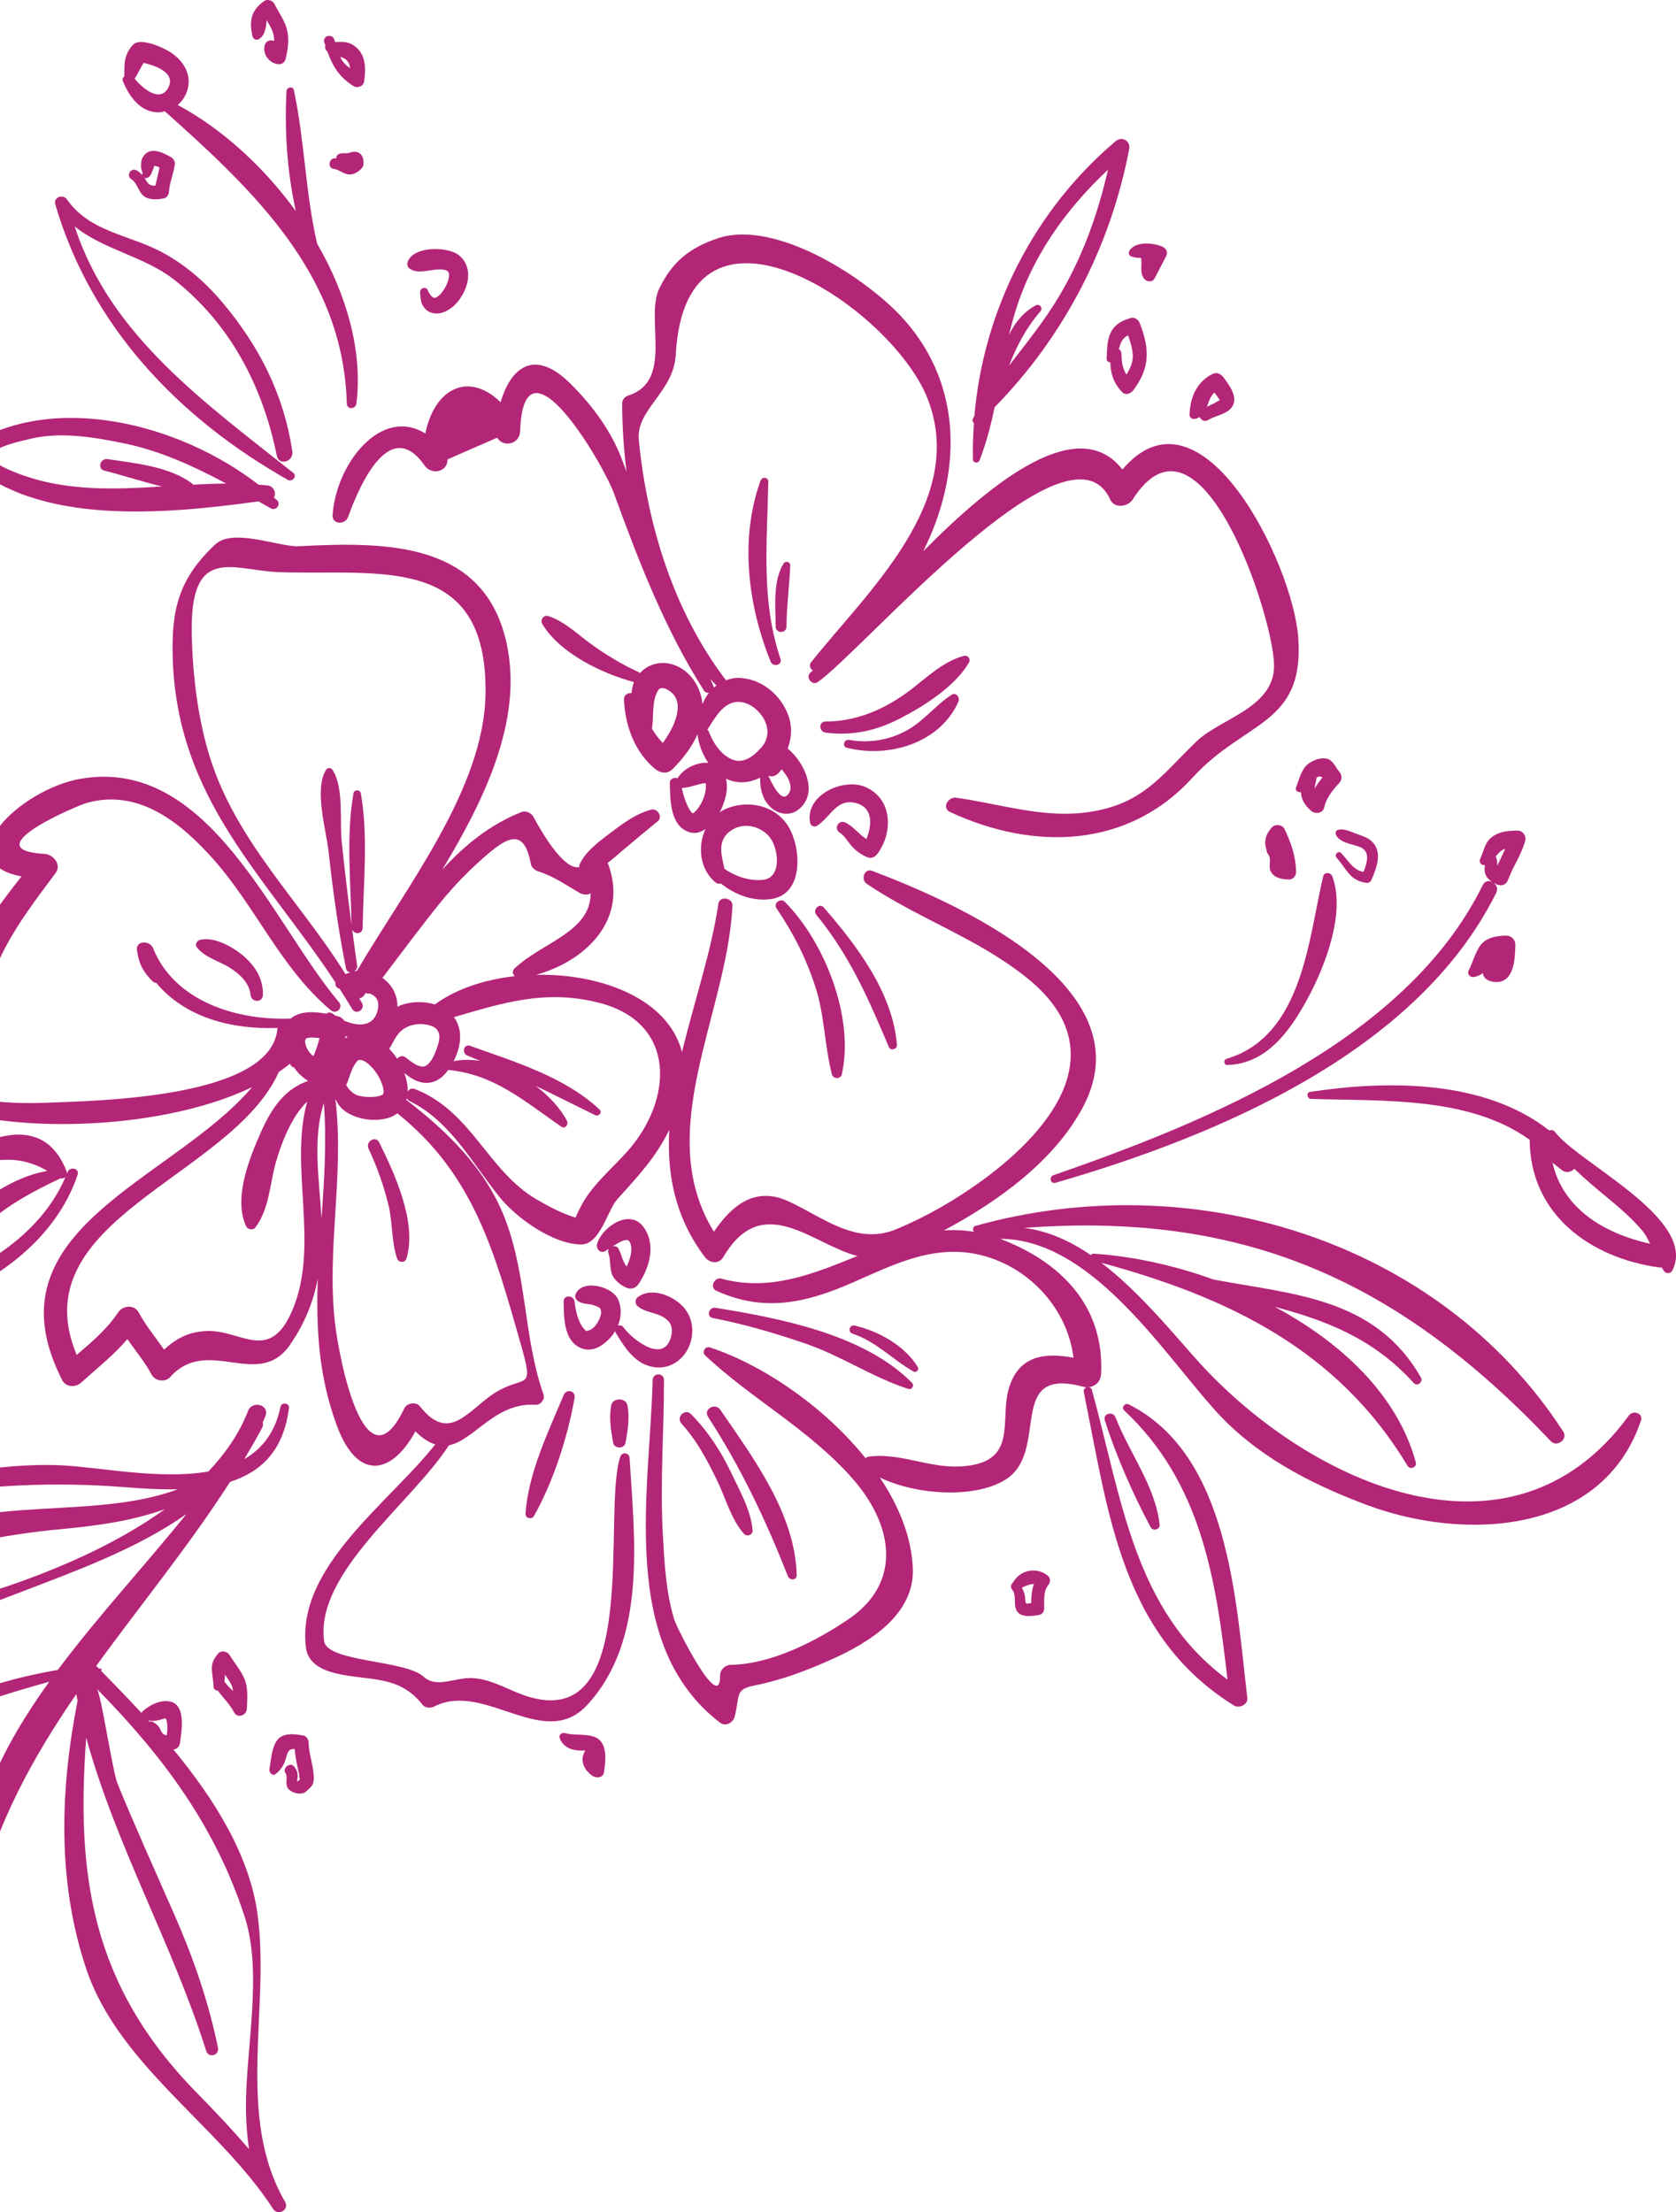 <svg width="147" height="194" viewBox="0 0 147 194" fill="none" xmlns="http://www.w3.org/2000/svg">
<path d="M17.511 82.432C17.266 82.501 17.085 82.835 17.255 83.059C17.934 83.969 19.245 84.285 20.187 84.883C21.021 85.412 21.881 86.207 21.975 87.245C22.037 87.932 23.045 87.957 23.06 87.245C23.082 85.999 22.566 85.019 21.699 84.148C20.776 83.223 18.857 82.057 17.511 82.432Z" fill="#B32577"/>
<path d="M32.323 100.731C33.074 102.326 33.647 103.946 34.069 105.658C34.452 107.203 34.314 108.863 34.827 110.356C34.96 110.752 35.525 110.776 35.653 110.356C36.593 107.235 34.633 102.949 33.259 100.185C32.947 99.554 32.03 100.104 32.323 100.731Z" fill="#B32577"/>
<path d="M33.599 95.946C33.562 95.964 33.636 95.806 33.599 95.946V95.946Z" fill="#B32577"/>
<path d="M33.595 95.962C33.599 95.951 33.599 95.949 33.603 95.942L33.599 95.944C33.597 95.955 33.599 95.951 33.595 95.962Z" fill="#B32577"/>
<path d="M76.95 74.885C78.36 73.002 78.287 70.019 75.873 69.005C73.932 68.19 70.558 69.739 71.063 72.186C71.115 72.435 71.44 72.556 71.646 72.426C72.866 71.655 73.397 69.921 75.16 70.45C76.629 70.896 76.456 72.424 75.996 73.583C75.329 73.169 74.889 72.502 74.148 72.136C73.566 71.849 73.093 72.647 73.639 73.007C74.083 73.299 74.307 73.741 74.642 74.135C75.019 74.578 75.457 74.892 75.981 75.141C76.361 75.321 76.701 75.217 76.95 74.885Z" fill="#B32577"/>
<path d="M68.106 79.656C69.588 81.83 70.723 84.073 71.529 86.586C72.331 89.08 72.318 91.708 72.967 94.217C73.076 94.638 73.737 94.655 73.836 94.217C74.95 89.219 72.343 82.621 68.838 79.089C68.471 78.72 67.802 79.21 68.106 79.656Z" fill="#B32577"/>
<path d="M78.67 91.65C78.319 87.086 75.156 82.924 72.257 79.585C71.865 79.134 71.241 79.782 71.609 80.235C74.553 83.845 76.177 87.602 77.97 91.841C78.115 92.183 78.696 92.009 78.67 91.65Z" fill="#B32577"/>
<path d="M78.997 62.979C81.073 61.904 83.807 60.158 84.993 58.09C85.164 57.791 84.882 57.432 84.553 57.516C82.592 58.014 81.032 59.683 79.415 60.829C77.329 62.307 75.006 63.267 72.424 63.273C71.774 63.275 71.815 64.177 72.424 64.251C74.801 64.543 76.878 64.077 78.997 62.979Z" fill="#B32577"/>
<path d="M84.059 61.542C84.223 61.17 83.862 60.669 83.452 60.937C82.249 61.713 81.326 62.849 80.141 63.676C78.495 64.816 76.432 65.237 74.476 64.886C74.025 64.807 73.828 65.464 74.285 65.577C77.888 66.491 82.41 65.228 84.059 61.542Z" fill="#B32577"/>
<path d="M66.708 42.147C64.862 47.252 65.594 53.064 67.585 58.014C67.794 58.539 68.643 58.335 68.454 57.774C66.721 52.626 67.295 47.538 67.386 42.238C67.391 41.831 66.834 41.794 66.708 42.147Z" fill="#B32577"/>
<path d="M68.983 54.957C68.994 53.144 69.239 51.374 69.312 49.577C69.323 49.256 68.885 49.161 68.727 49.417C67.767 50.973 68.023 53.209 68.034 54.957C68.04 55.568 68.979 55.568 68.983 54.957Z" fill="#B32577"/>
<path d="M29.17 45.174C29.112 45.995 30.271 46.045 30.52 45.358C31.131 43.683 33.952 36.084 37.241 40.828C37.831 41.679 39.258 41.417 39.258 40.282C40.705 39.649 42.151 39.014 43.6 38.385C44.177 39.304 45.583 38.921 45.618 37.837C45.916 28.743 52.908 40.674 53.847 43.259C56.017 49.224 58.331 55.206 61.751 60.573C61.852 60.728 62.015 60.766 62.178 60.753C61.946 61.052 61.766 61.392 61.612 61.746C61.486 60.385 60.719 59.059 59.469 58.454C58.325 57.898 56.958 58.078 56.117 59.042C56.081 59.011 56.08 58.968 56.029 58.948C54.551 58.273 53.162 57.432 51.844 56.481C50.651 55.62 49.502 54.476 48.083 54.023C47.687 53.897 47.357 54.364 47.557 54.706C49.062 57.271 52.822 59.076 55.604 59.813C55.482 60.118 55.42 60.448 55.394 60.779C55.073 60.743 54.711 60.953 54.726 61.321C54.817 63.618 55.662 65.965 57.486 67.453C57.933 67.817 58.544 67.889 58.984 67.453C59.864 66.571 60.678 65.542 61.176 64.394C61.291 65.317 61.629 66.183 62.123 66.9C61.101 66.803 59.907 67.431 59.424 68.253C59.148 68.136 58.735 68.294 58.748 68.662C58.787 70.092 58.745 72.404 60.431 72.97C60.958 73.148 61.447 72.998 61.878 72.705C61.159 74.233 61.391 76.244 62.739 77.37C62.907 77.509 63.079 77.52 63.239 77.483C64.481 78.482 66.084 79.067 67.624 78.846C70.511 78.434 70.279 74.43 69.193 72.552C68.019 70.534 65.376 70.047 63.395 71.065C63.283 71.121 63.2 71.206 63.102 71.273C63.133 71.213 63.17 71.15 63.198 71.091C63.601 70.268 63.911 69.2 63.673 68.281C64.541 68.706 65.566 68.74 66.671 68.203C66.639 69.215 66.924 70.29 67.761 70.935C68.398 71.429 69.301 71.537 69.973 71.039C71.897 69.609 70.545 66.831 69.087 65.642C69.449 64.712 69.499 63.672 69.115 62.663C68.45 60.92 66.801 59.544 64.905 59.451C64.457 59.427 64.052 59.52 63.675 59.657C59.09 53.644 56.774 46.065 56.029 38.607C55.758 35.907 59.094 34.39 59.27 31.112C60.151 14.919 78.219 26.913 81.361 34.968C84.878 43.969 76.02 51.93 71.139 58.078C70.944 58.325 71.063 58.671 71.295 58.784C71.223 58.853 71.143 58.933 71.076 58.992C70.632 59.39 71.221 60.164 71.717 59.819C75.695 57.061 93.75 35.891 97.369 43.798C97.748 44.622 98.926 44.461 99.349 43.798C105.277 34.49 111.745 54.136 111.747 58.383C111.749 62.077 107.06 62.994 104.969 64.998C101.825 68.003 100.175 70.731 94.901 71.288C91.202 71.68 87.497 70.46 83.864 69.954C83.166 69.858 82.559 70.853 83.335 71.213C90.773 74.662 98.992 74.359 104.599 68.196C109.19 63.145 114.451 63.624 113.864 55.87C113.374 49.397 105.364 33.01 98.445 41.174C94.626 36.271 87.233 42.023 80.971 48.348C84.271 41.759 84.585 34.004 79.318 28.052C76.185 24.511 68.073 19.168 62.944 20.902C60.496 21.732 58.995 22.921 57.84 25.27C56.54 27.915 59.133 33.4 55.112 34.682C54.798 34.782 54.57 35.055 54.57 35.391C54.57 37.296 54.696 39.317 54.952 41.371C54.85 41.096 54.744 40.825 54.646 40.55C53.704 37.913 52.024 35.63 50.055 33.668C46.829 30.451 44.772 32.306 43.906 35.272C41.089 32.537 38.103 34.065 37.306 38.017C33.425 35.606 29.473 40.672 29.17 45.174ZM58.134 65.156C57.76 64.762 57.439 64.346 57.179 63.895C57.181 63.889 57.187 63.886 57.188 63.878C57.344 62.84 57.162 61.429 57.708 60.563C57.835 60.368 57.866 60.379 58.102 60.331C57.963 60.359 58.2 60.355 58.204 60.355C58.468 60.409 58.293 60.35 58.538 60.48C60.225 61.386 59.237 63.661 58.134 65.156ZM61.907 69.267C61.919 69.147 61.839 69.568 61.815 69.659C61.761 69.862 61.679 70.077 61.634 70.174C61.464 70.554 61.274 70.848 61.07 71.067C60.936 71.212 60.847 71.276 60.84 71.284C60.788 71.319 60.788 71.317 60.776 71.325C60.758 71.323 60.737 71.319 60.73 71.314C60.566 71.173 60.466 70.978 60.368 70.79C60.093 70.272 59.929 69.683 59.798 69.098C60.377 69.093 61.044 68.829 61.606 68.705C61.701 68.686 61.863 68.695 61.859 68.695C61.887 68.701 61.898 68.703 61.913 68.706C61.909 68.718 61.909 68.743 61.931 68.859C61.889 68.677 61.915 69.156 61.907 69.267ZM64.179 72.79C65.245 72.105 66.63 72.432 67.438 73.327C68.272 74.248 68.638 76.937 66.968 77.152C65.843 77.295 64.526 76.89 63.536 76.183C63.267 74.933 62.864 73.637 64.179 72.79ZM67.429 68.047C67.963 68.194 68.274 67.852 68.556 67.46C69.126 68.138 69.676 69.044 69.087 69.704C68.445 70.424 67.59 68.441 67.384 68.021C67.401 68.025 67.41 68.042 67.429 68.047ZM64.593 61.559C65.534 61.479 66.4 62.129 66.894 62.877C67.458 63.733 67.475 64.76 66.782 65.544C66.123 66.289 65.219 67.033 64.195 66.593C63.194 66.162 62.517 65.102 62.153 64.118C62.128 64.062 62.075 64.034 62.039 63.991L62.041 63.988C62.635 63.091 63.354 61.666 64.593 61.559ZM62.834 60.112C62.751 60.177 62.669 60.242 62.589 60.314C62.585 60.281 62.606 60.255 62.591 60.216C62.502 59.999 62.407 59.781 62.316 59.562C62.485 59.748 62.658 59.932 62.834 60.112Z" fill="#B32577"/>
<path d="M53.357 109.885C53.548 110.419 53.483 110.971 53.608 111.521C53.755 112.174 54.319 112.627 54.887 112.904C55.307 113.107 55.74 112.999 56.002 112.611C56.992 111.149 57.582 109.056 56.392 107.541C55.147 105.957 52.72 107.684 52.36 109.129C52.273 109.478 52.609 109.901 52.989 109.758C53.08 109.725 53.233 109.63 53.409 109.513C53.34 109.615 53.309 109.74 53.357 109.885ZM55.196 108.859C55.567 109.45 55.3 110.353 54.969 111.067C54.607 110.664 54.535 110.046 54.25 109.506C54.139 109.292 53.922 109.257 53.727 109.305C54.302 108.937 54.991 108.531 55.196 108.859Z" fill="#B32577"/>
<path d="M57.539 119.913C58.754 120.026 59.825 119.313 60.358 118.245C60.899 117.159 60.845 115.797 60.104 114.815C59.25 113.686 57.146 112.778 55.903 113.783C55.691 113.955 55.703 114.356 55.903 114.527C56.678 115.199 57.838 115.058 58.589 115.823C59.036 116.28 58.984 116.915 58.784 117.456C58.013 119.536 55.365 117.359 54.678 116.394C54.551 116.215 54.362 116.2 54.2 116.251C54.507 115.497 54.544 114.633 54.18 113.892C53.647 112.811 51.138 112.159 50.508 113.441C50.413 113.632 50.436 113.827 50.577 113.987C50.909 114.356 51.455 114.312 51.909 114.414C52.163 114.47 52.583 114.663 52.612 114.704C52.832 115.001 52.692 115.493 52.417 115.972C52.142 116.447 51.736 116.722 51.413 116.713C51.381 116.713 51.108 116.42 50.984 116.206C50.635 115.602 50.475 114.841 50.399 114.158C50.33 113.556 49.418 113.523 49.435 114.158C49.466 115.48 49.424 117.48 50.846 118.171C52.001 118.733 53.095 117.905 53.773 117.01C53.842 116.917 53.886 116.81 53.946 116.709C53.957 116.746 53.94 116.774 53.962 116.813C54.813 118.2 55.742 119.744 57.539 119.913Z" fill="#B32577"/>
<path d="M53.606 123.255C53.404 124.308 53.584 125.487 53.782 126.537C53.885 127.07 54.757 127.07 54.858 126.537C55.058 125.489 55.236 124.31 55.036 123.255C54.898 122.544 53.74 122.544 53.606 123.255Z" fill="#B32577"/>
<path d="M59.775 124.847C61.135 126.347 62.047 128.076 62.921 129.887C63.666 131.426 64.114 133.231 65.265 134.522C65.51 134.797 66.038 134.589 66.01 134.216C65.872 132.453 64.886 130.748 64.141 129.174C63.243 127.278 62.086 125.504 60.609 124.013C60.069 123.471 59.267 124.286 59.775 124.847Z" fill="#B32577"/>
<path d="M69.878 138.128C69.737 132.747 66.093 127.889 63.174 123.627C62.726 122.975 61.666 123.577 62.104 124.253C65.025 128.773 67.135 133.243 69.111 138.231C69.262 138.619 69.889 138.598 69.878 138.128Z" fill="#B32577"/>
<path d="M49.439 122.34C48.092 125.549 46.311 129.248 46.096 132.747C46.068 133.15 46.645 133.282 46.835 132.947C48.545 129.911 49.784 126.024 50.395 122.605C50.51 121.963 49.682 121.757 49.439 122.34Z" fill="#B32577"/>
<path d="M62.513 115.584C65.287 116.12 67.963 116.91 70.636 117.822C73.773 118.891 76.545 120.802 79.678 121.805C79.992 121.905 80.209 121.491 79.99 121.268C75.8 117.016 68.409 115.604 62.764 114.687C62.178 114.59 61.917 115.469 62.513 115.584Z" fill="#B32577"/>
<path d="M80.109 120.271C80.35 120.41 80.642 120.13 80.497 119.883C79.388 118.028 77.026 116.711 74.967 116.249C74.504 116.143 74.324 116.808 74.772 116.956C76.857 117.647 78.256 119.213 80.109 120.271Z" fill="#B32577"/>
<path d="M130.057 77.609C123.341 91.257 105.962 98.354 92.39 103.062C91.974 103.207 92.141 103.851 92.574 103.725C106.733 99.628 124.292 92.291 131.23 78.296C131.414 77.927 131.243 77.581 130.976 77.401C131.074 77.459 131.178 77.513 131.282 77.557C131.7 77.745 132.113 77.594 132.272 77.154C132.705 75.966 133.431 74.981 133.775 73.739C133.897 73.295 133.554 72.833 133.091 72.84C132.224 72.848 131.39 72.918 130.721 73.518C130.22 73.966 130.103 74.727 129.826 75.314C129.685 75.613 129.932 75.923 130.233 75.862C130.218 76.055 130.198 76.25 130.229 76.458C130.294 76.864 130.566 77.143 130.894 77.349C130.605 77.201 130.24 77.234 130.057 77.609ZM131.349 74.913C131.559 74.658 131.784 74.517 132.027 74.422C131.808 74.931 131.559 75.42 131.325 75.927C131.323 75.873 131.321 75.824 131.321 75.748C131.325 75.514 131.268 75.299 131.191 75.089C131.242 75.028 131.295 74.976 131.349 74.913Z" fill="#B32577"/>
<path d="M129.743 83.046C129.353 83.674 129.156 84.426 128.825 85.085C128.656 85.424 128.931 85.741 129.284 85.68C129.574 85.633 129.83 85.507 130.055 85.34C130.14 85.879 130.621 86.083 131.126 86.114C132.827 86.231 132.885 84.046 132.909 82.842C132.917 82.411 132.541 82.042 132.114 82.047C131.219 82.059 130.255 82.226 129.743 83.046Z" fill="#B32577"/>
<path d="M136.391 99.268C136.254 99.08 136.046 99.071 135.875 99.134C130.229 94.677 121.731 94.718 114.904 95.754C114.54 95.808 114.648 96.358 114.988 96.369C121.367 96.57 128.861 96.146 134.168 99.955C134.168 99.96 134.165 99.964 134.165 99.97C134.215 106.499 139.459 110.315 145.56 111.157C145.625 111.168 145.677 111.149 145.742 111.147C145.827 111.272 145.892 111.411 145.998 111.524C146.18 111.719 146.546 111.678 146.671 111.437C148.988 106.919 138.386 101.97 136.391 99.268ZM136.168 101.966C136.41 102.155 136.649 102.341 136.887 102.533C137.312 102.926 137.801 102.809 138.083 102.499C139.04 103.418 140.059 104.273 141.105 105.132C142.135 105.983 143.129 106.859 144.004 107.873C144.319 108.235 144.529 108.65 144.717 109.071C140.698 108.163 137.11 106.031 136.168 101.966Z" fill="#B32577"/>
<path d="M107.576 92.854C107.285 92.943 107.335 93.403 107.65 93.394C111.095 93.305 113.162 90.384 114.676 87.598C116.217 84.766 118.035 80.086 116.862 76.864C116.728 76.499 116.152 76.43 116.052 76.864C114.748 82.363 114.252 90.87 107.576 92.854Z" fill="#B32577"/>
<path d="M142.865 124.137C132.384 138.513 114.249 129.772 104.761 119.018C102.421 116.362 99.689 113.101 96.597 110.739C107.675 113.745 117.328 118.342 123.453 128.544C123.685 128.93 124.298 128.676 124.179 128.238C122.569 122.33 117.642 117.727 111.805 114.601C116.234 115.786 120.411 117.324 124.002 121.287C124.313 121.629 124.847 121.19 124.626 120.804C120.615 113.771 113.417 113.528 106.447 112.21C102.848 110.913 99.174 110.143 95.906 109.942C95.794 109.935 95.726 109.994 95.676 110.068C93.846 108.815 91.891 107.933 89.82 107.68C108.744 106.265 122.383 111.989 136.02 126.386C136.56 126.958 137.545 126.212 137.112 125.545C126.149 108.626 104.523 102.193 85.549 107.508C85.318 107.573 85.289 107.875 85.422 108.018C84.537 107.881 83.66 107.836 82.796 107.903C87.601 105.32 92.504 101.79 95.013 97.032C100.59 86.462 83.71 79.098 76.497 76.372C75.806 76.111 75.47 77.132 76.02 77.503C80.577 80.588 85.794 82.291 90.13 85.804C97.867 92.072 92.294 99.01 86.247 103.448C83.888 105.177 81.311 106.674 78.609 107.797C75.084 109.261 72.157 106.716 69.141 105.342C66.175 103.992 64.138 105.775 62.615 108.016C57.194 99.218 63.798 88.876 64.242 79.418C64.273 78.72 63.114 78.545 63.009 79.251C62.394 83.427 60.884 87.849 59.816 92.263C58.615 87.591 52.739 85.373 47.032 85.485C51.494 84.237 55.14 80.558 53.326 75.728C53.318 75.706 53.298 75.696 53.288 75.68C53.769 75.317 54.224 74.907 54.653 74.541C55.654 73.691 56.666 72.855 57.684 72.025C58.173 71.627 57.645 70.838 57.088 71.002C55.853 71.362 54.865 72.04 53.846 72.811C52.791 73.609 51.491 74.499 50.878 75.704C50.82 75.817 50.804 75.93 50.811 76.038C49.329 76.358 47.195 72.38 46.781 71.624C46.603 71.295 46.12 71.061 45.756 71.206C42.994 72.296 40.736 74.12 38.782 76.279C42.604 69.951 45.865 63.054 44.443 56.457C42.508 47.464 33.876 47.506 26.198 47.902C24.533 47.987 20.443 46.275 18.883 47.74C15.693 50.732 15.022 53.419 15.149 57.69C15.516 70.101 23.266 76.801 29.424 86.161C29.374 86.38 29.493 86.632 29.734 86.696C29.749 86.699 29.766 86.699 29.779 86.703C30.154 87.284 30.524 87.875 30.884 88.478C31.216 89.043 32.05 88.545 31.755 87.971C31.681 87.828 31.591 87.697 31.515 87.552C31.71 87.513 31.892 87.392 32.019 87.165C32.037 87.13 32.059 87.097 32.078 87.061C32.175 87.143 32.295 87.158 32.412 87.117C32.951 87.325 33.298 87.704 33.142 88.502C32.832 90.081 31.393 90.038 30.202 89.511C30.065 89.331 29.887 89.182 29.653 89.123C29.584 89.106 29.506 89.088 29.433 89.073C29.348 89.013 29.255 88.956 29.179 88.894C28.99 88.737 28.769 88.783 28.615 88.896C27.524 88.698 26.301 88.645 25.487 89.327C20.77 89.498 15.303 87.832 13.419 83.139C13.145 82.456 11.904 82.46 12.01 83.331C12.017 83.399 12.036 83.453 12.047 83.518C12.043 83.52 12.04 83.52 12.036 83.524C12.041 83.537 12.049 83.546 12.055 83.557C12.22 84.612 12.604 85.293 13.408 86.077C13.499 86.166 13.6 86.194 13.7 86.191C16.255 89.236 20.252 90.285 24.349 90.15C24.345 90.163 24.334 90.17 24.334 90.183C23.86 96.326 8.474 96.531 3.974 96.709C2.162 96.779 0.336 96.716 -1.46 96.456C-2.385 96.324 -1.72 91.204 -1.679 90.608C-1.269 84.686 1.489 81.091 4.88 76.558C5.425 75.832 4.672 74.926 3.92 74.885C-2.387 74.53 6.736 70.66 7.597 70.417C12.186 69.122 15.889 72.175 18.725 75.366C22.464 79.572 24.635 84.917 29.006 88.586C29.506 89.006 30.141 88.371 29.72 87.871C23.871 80.967 18.35 66.283 7.016 68.305C1.736 69.249 -4.738 75.533 1.881 76.864C0.095 79.175 -1.677 81.305 -2.517 84.22C-3.659 88.192 -3.672 92.991 -3.215 97.034C-3.176 97.368 -3.007 97.699 -2.645 97.778C3.948 99.264 14.922 98.789 22.109 95.338C15.113 103.582 -1.347 107.801 5.465 121.044C5.789 121.671 6.632 121.682 7.109 121.255C8.532 119.978 9.96 118.845 11.172 117.437C11.891 118.464 12.69 119.422 13.301 120.55C13.609 121.116 14.489 121.252 14.929 120.759C18.22 117.071 22.662 121.965 25.439 117.929C26.743 116.037 27.478 114.174 27.875 112.122C27.714 116.403 27.935 120.665 29.534 124.995C31.424 130.113 34.505 129.137 36.431 125.515C37.065 126.156 37.635 126.5 38.175 126.67C34.065 131.874 25.966 137.426 26.834 144.485C26.993 145.811 28.169 146.416 29.333 146.712C32.253 147.46 34.947 146.788 37.066 149.505C37.315 149.82 37.8 149.8 38.117 149.64C42.517 147.415 47.719 153.613 51.5 149.52C56.759 143.826 55.654 135.018 55.22 127.855C55.188 127.385 54.559 127.298 54.406 127.746C52.794 132.524 56.286 151.616 46.501 148.838C44.788 148.355 43.236 147.243 41.408 147.159C39.88 147.09 38.303 148.097 37.139 147.029C35.536 145.56 28.659 145.772 28.423 143.902C27.652 137.894 36.01 131.917 39.373 126.748C41.596 126.308 43.436 122.964 46.976 123.192C47.424 123.222 47.817 122.709 47.669 122.284C45.904 117.255 46.242 111.886 44.267 106.806C42.586 102.479 39.241 99.223 35.638 96.458C35.651 96.408 35.677 96.36 35.688 96.308C35.731 96.408 35.8 96.499 35.919 96.556C39.516 98.315 41.403 102.007 43.839 105.004C45.319 106.83 48.529 109.131 50.982 109.131C52.648 109.131 53.288 106.117 54.137 105.175C56.07 103.032 57.565 101.428 58.702 99.08C58.486 102.975 59.198 106.754 61.818 110.232C62.23 110.78 63.057 110.895 63.447 110.232C66.894 104.349 71.347 109.201 75.206 110.141C71.382 111.699 67.533 113.289 63.274 112.132C62.656 111.963 62.216 112.913 62.827 113.192C67.003 115.101 70.692 114.275 74.809 112.464C78.308 110.926 81.76 109.164 85.682 109.987C90.136 110.924 93.618 114.685 94.156 119.064C91.649 118.611 89.352 118.826 88.479 121.773C87.642 124.609 89.4 128.318 84.232 128.602C81.487 128.752 78.872 127.363 76.163 127.742C76.053 127.759 75.983 127.816 75.914 127.874C72.272 123.33 66.855 119.662 62.253 118.156C61.852 118.026 61.541 118.576 61.844 118.86C65.973 122.732 70.961 125.335 74.766 129.655C78.304 133.67 79.221 138.743 74.411 142.002C71.535 143.952 67.638 145.941 64.101 145.999C63.592 146.01 63.155 146.42 63.161 146.938C63.2 150.385 59.352 142.756 59.129 142.006C58.388 139.545 58.262 136.91 58.126 134.36C57.898 129.918 58.234 125.452 58.238 121.01C58.238 120.368 57.259 120.369 57.244 121.01C57.006 130.774 54.195 144.24 63.183 151.092C63.623 151.427 64.299 151.068 64.426 150.585C64.92 148.675 64.424 148.158 66.155 147.815C68.565 147.339 70.792 146.487 73.026 145.482C76.22 144.045 80.217 141.597 80.063 137.564C79.96 134.819 78.857 132.093 77.167 129.567C80.291 131.094 85.419 131.447 88.141 129.788C92.207 127.317 88.061 119.692 95.104 121.634C95.18 121.656 95.252 121.636 95.326 121.643C95.154 121.692 95.013 121.855 95.059 122.082C97.208 132.594 98.318 143.402 108.23 149.564C108.69 149.85 109.47 149.488 109.4 148.894C108.391 140.353 107.81 127.586 99.007 123.161C98.679 122.995 98.309 123.419 98.601 123.688C105.39 130.041 106.657 138.53 107.663 147.291C99.433 141.258 98.363 131.248 95.767 121.887C95.715 121.688 95.559 121.63 95.408 121.643C96.03 121.645 96.539 121.157 96.574 120.516C96.881 114.523 93.038 110.653 87.729 108.639C95.599 108.663 101.745 118.232 106.436 123.525C110.042 127.593 114.78 130.054 119.807 131.95C128.434 135.202 140.548 134.598 143.924 124.583C144.15 123.916 143.226 123.64 142.865 124.137ZM21.598 107.558C21.727 107.827 22.189 107.901 22.38 107.66C23.621 106.068 23.654 103.834 24.193 101.94C24.637 100.382 25.522 97.957 26.949 96.594C25.324 102.354 28.098 109.274 25.606 114.99C23.623 119.534 21.156 116.641 18.202 116.722C16.573 116.769 15.455 117.376 14.387 118.36C13.648 117.277 12.803 116.278 12.166 115.097C11.772 114.369 10.775 114.473 10.359 115.097C9.362 116.59 8.047 117.69 6.725 118.821C1.755 106.921 20.308 103.244 24.451 94.016C24.793 93.784 25.114 93.541 25.428 93.29C25.48 93.351 25.511 93.44 25.567 93.492C25.628 93.55 25.708 93.591 25.794 93.613C26.087 94.062 26.501 94.456 27.021 94.792C24.975 95.498 23.829 97.158 22.882 99.292C21.866 101.572 20.441 105.134 21.598 107.558ZM26.978 92.044C26.869 91.851 26.804 91.626 26.754 91.394C26.772 91.286 26.785 91.18 26.819 91.076C26.811 91.099 26.839 91.078 26.861 91.062C26.91 91.045 27.045 91.004 27.114 90.998C27.419 90.974 27.723 91 28.026 91.039C27.883 91.582 27.719 92.105 27.489 92.621C27.292 92.467 27.118 92.289 26.978 92.044ZM28.199 106.863C28.007 103.496 27.391 99.842 28.408 96.735C28.655 100.163 28.44 103.528 28.199 106.863ZM42.424 75.206C44.46 73.414 45.956 72.51 46.558 75.759C46.619 76.084 46.92 76.326 47.219 76.417C48.595 76.857 49.639 77.624 50.882 78.324C51.143 78.473 51.526 78.501 51.806 78.348C51.784 81.747 47.594 82.616 45.141 84.918C44.896 85.147 44.961 85.422 45.143 85.606C42.471 85.906 39.969 86.74 38.145 88.085C37.183 87.791 36.101 87.815 35.194 88.138C35.087 88.179 34.971 88.241 34.858 88.298C34.884 87.238 34.353 86.334 33.547 85.756C35.241 83.535 36.895 81.275 38.658 79.108C39.806 77.696 41.057 76.407 42.424 75.206ZM38.452 91.498C38.255 92.146 37.986 92.991 37.425 93.418C36.894 93.827 35.991 93.054 35.607 92.751C35.311 92.519 34.996 92.631 34.84 92.856C34.635 92.542 34.4 92.246 34.139 91.972C34.537 91.361 34.762 90.633 35.456 90.198C36.158 89.762 37.016 89.7 37.791 89.949C38.532 90.187 38.656 90.833 38.452 91.498ZM31.326 85.117C31.237 85.126 31.149 85.167 31.058 85.184C31.224 85.078 31.361 84.913 31.322 84.67C31.163 83.609 31.027 82.541 30.886 81.477C31.008 81.973 31.799 81.955 31.807 81.377C31.859 77.501 32.319 73.377 31.643 69.548C31.586 69.232 31.064 69.232 31.008 69.548C30.345 73.286 30.763 77.301 30.834 81.095C30.511 78.651 30.217 76.201 29.965 73.75C29.785 71.995 30.176 69.037 29.162 67.514C29.025 67.308 28.732 67.297 28.594 67.514C27.534 69.226 28.613 72.812 28.819 74.671C29.198 78.114 29.668 81.54 30.349 84.935C30.397 85.173 30.557 85.251 30.732 85.268C30.587 85.314 30.444 85.359 30.305 85.431C26.338 79.046 20.765 73.854 18.434 66.48C17.355 63.061 16.911 59.308 16.82 55.755C16.616 47.618 20.399 50.034 24.477 50.175C33.174 50.476 42.755 48.45 42.586 60.829C42.467 69.206 35.555 77.862 31.326 85.117ZM31.356 93.032C31.4 92.987 31.447 92.961 31.469 92.95C31.695 92.932 31.939 93.015 32.186 93.206C32.63 93.552 32.936 93.944 33.215 94.415C33.411 94.753 33.61 95.318 33.633 95.526C33.666 95.836 33.66 95.751 33.603 95.944C33.61 95.938 33.618 95.94 33.64 95.907C33.562 96.011 33.668 95.934 33.452 96.046C33.055 96.256 31.77 96.261 31.227 96.007C30.873 95.838 30.589 95.526 30.364 95.169C30.583 94.686 30.708 94.157 30.943 93.652C31.058 93.407 31.207 93.188 31.356 93.032ZM30.325 90.854C30.379 90.885 30.436 90.904 30.488 90.933C30.414 90.971 30.344 91.011 30.271 91.056C30.288 90.991 30.305 90.922 30.325 90.854ZM45.697 117.95C46.831 121.933 46.137 120.641 43.778 121.926C41.23 123.313 39.551 126.795 36.832 123.326C36.5 122.901 35.688 123.032 35.464 123.502C31.983 130.81 29.738 119.11 29.383 116.037C28.626 109.504 30.221 102.969 29.413 96.369C29.586 96.74 29.807 97.09 30.175 97.376C31.181 98.165 32.83 98.403 34.048 98.042C34.372 97.948 34.624 97.799 34.849 97.632C41.62 103.045 43.42 109.97 45.697 117.95ZM55.006 100.993C53.556 102.616 51.825 103.994 50.854 105.981C50.607 106.484 50.492 106.689 50.49 106.78C49.348 106.458 47.996 105.732 47.03 105.162C42.742 102.635 41.349 97.415 36.37 95.496C36.106 95.394 35.885 95.526 35.759 95.726C35.772 95.186 35.655 94.62 35.46 94.089C36.71 95.197 38.194 95.405 39.315 93.83C43.347 94.211 45.979 96.564 49.244 98.811C49.563 99.03 49.886 98.616 49.738 98.319C49.188 97.233 48.191 96.141 46.976 95.221C48.718 96.061 50.445 96.932 52.202 97.793C52.512 97.942 52.856 97.558 52.585 97.299C49.517 94.423 45.104 93.104 41.226 91.712C40.682 91.516 40.469 92.362 40.992 92.568C41.371 92.714 41.733 92.88 42.105 93.034C41.31 92.907 40.526 92.907 39.791 93.062C40.419 91.812 40.653 90.339 39.813 89.199C44.07 87.957 47.847 86.733 52.555 87.942C59.38 89.695 59.049 96.469 55.006 100.993Z" fill="#B32577"/>
<path d="M96.901 124.561C97.917 127.723 99.364 131.018 100.926 133.939C101.113 134.292 101.75 134.149 101.709 133.727C101.36 130.359 99.044 127.406 97.845 124.303C97.624 123.723 96.706 123.95 96.901 124.561Z" fill="#B32577"/>
<path d="M85.335 40.281C85.343 40.633 85.801 40.663 85.92 40.358C86.505 38.865 86.904 37.3 87.239 35.71C93.336 29.502 97.414 21.597 99.039 13.073C99.176 12.356 98.404 11.91 97.85 12.382C90.713 18.416 86.256 27.174 85.461 36.501C85.422 36.565 85.378 36.62 85.343 36.687C85.251 36.849 85.307 37.008 85.422 37.101C85.352 38.156 85.313 39.217 85.335 40.281ZM88.912 27.785C90.4 22.64 93.376 18.462 97.18 14.882C96.281 18.789 94.981 22.468 92.89 25.983C91.61 28.135 90.032 30.078 88.507 32.059C89.165 30.338 90.05 28.689 91.25 27.307C91.499 27.023 91.189 26.59 90.841 26.78C89.744 27.381 89.014 28.308 88.498 29.37C88.626 28.837 88.76 28.31 88.912 27.785Z" fill="#B32577"/>
<path d="M99.154 27.894C97.208 28.438 97.106 29.694 97.063 31.474C97.057 31.675 97.221 31.77 97.384 31.764C97.418 32.746 97.622 33.523 98.396 34.364C98.699 34.695 99.154 34.546 99.386 34.239C100.879 32.284 100.842 30.598 99.975 28.36C99.845 28.024 99.531 27.79 99.154 27.894ZM98.794 32.85C98.463 32.31 98.372 31.747 98.353 30.984C98.348 30.795 98.25 30.681 98.127 30.607C98.16 30.512 98.203 30.42 98.227 30.327C98.357 29.842 98.589 29.59 98.939 29.407C99.148 29.98 99.332 30.559 99.355 31.174C99.379 31.775 99.115 32.334 98.794 32.85Z" fill="#B32577"/>
<path d="M104.815 36.736C104.972 36.711 105.102 36.644 105.223 36.561C105.335 36.834 105.632 37.027 105.962 36.83C106.571 36.464 107.539 36.338 107.996 35.772C108.694 34.903 107.818 33.766 107.29 33.07C107.045 32.748 106.687 32.613 106.308 32.813C104.928 33.543 104.389 34.851 104.332 36.368C104.321 36.635 104.582 36.773 104.815 36.736ZM106.516 34.425C106.636 34.592 106.765 34.75 106.878 34.925C107.036 35.172 107.039 35.045 106.826 35.175C106.512 35.369 106.18 35.515 105.853 35.677C106.064 35.105 106.168 34.752 106.516 34.425Z" fill="#B32577"/>
<path d="M25.255 42.086C25.63 42.295 26.085 41.757 25.729 41.475C18.064 35.367 9.666 29.473 6.55 19.853C9.076 21.914 12.66 22.47 15.297 24.546C20.232 28.434 23.054 33.92 24.284 39.978C24.468 40.88 25.769 40.479 25.639 39.603C24.898 34.568 22.709 30.299 19.437 26.438C17.899 24.626 15.993 23.004 13.871 21.944C11.092 20.559 7.809 20.254 5.876 17.491C5.525 16.989 4.663 17.283 4.851 17.924C7.96 28.59 15.668 36.676 25.255 42.086Z" fill="#B32577"/>
<path d="M22.711 3.429C23.067 3.201 23.173 2.924 23.285 2.525C23.377 2.18 23.346 1.968 23.392 1.769C23.582 2.092 23.767 2.417 23.907 2.759C24.018 3.024 24.044 3.31 24.046 3.596C23.649 3.448 23.231 3.613 23.186 4.146C23.121 4.872 23.619 5.483 24.321 5.619C24.629 5.678 24.958 5.537 25.04 5.21C25.257 4.354 25.383 3.452 25.166 2.582C24.967 1.786 24.421 1.052 24.057 0.324C23.909 0.029 23.444 -0.103 23.171 0.092C21.99 0.933 21.849 1.841 22.15 3.199C22.202 3.437 22.506 3.557 22.711 3.429Z" fill="#B32577"/>
<path d="M28.509 4.18C28.551 4.336 28.628 4.451 28.726 4.547C29.175 5.791 29.729 6.74 31.01 7.554C31.324 7.752 31.87 7.576 31.931 7.179C32.115 5.994 32.104 4.648 30.969 3.946C30.446 3.622 29.922 3.663 29.391 3.687C29.369 3.615 29.348 3.539 29.324 3.466C29.138 2.909 28.264 3.14 28.438 3.71C28.473 3.821 28.511 3.91 28.546 4.018C28.531 4.074 28.496 4.122 28.509 4.18ZM30.706 5.983C30.397 5.775 30.124 5.515 29.918 5.153C29.889 5.104 29.875 5.043 29.853 4.989C30.444 5.149 30.652 5.511 30.706 5.983Z" fill="#B32577"/>
<path d="M39.107 23.697C39.436 23.796 39.44 24.12 39.304 24.607C39.172 25.077 38.794 25.705 38.435 25.968C38.233 26.119 38.151 26.139 38.069 26.117C37.856 26.065 37.603 25.69 37.544 25.506C37.399 25.056 36.777 25.246 36.849 25.699C36.922 26.145 36.827 26.553 37.274 27.064C37.596 27.433 38.171 27.565 38.639 27.456C39.678 27.212 40.428 26.273 40.814 25.333C41.243 24.291 41.163 23.071 40.211 22.355C39.178 21.58 36.162 21.582 35.74 23.023C35.694 23.181 35.737 23.398 35.868 23.508C36.723 24.221 38.078 23.392 39.107 23.697Z" fill="#B32577"/>
<path d="M22.674 43.971C23.034 44.175 23.398 44.379 23.756 44.583C24.196 44.832 24.685 44.232 24.302 43.874C24.213 43.79 24.109 43.711 24.014 43.625C24.274 43.282 24.003 42.63 23.494 42.574C23.22 42.542 22.947 42.528 22.674 42.505C15.786 37.159 4.691 34.28 -2.827 39.122C-3.235 39.387 -3.358 39.983 -2.985 40.338C3.196 46.218 14.653 45.064 22.674 43.971ZM2.728 38.468C5.38 37.842 8.331 38.351 10.935 38.891C14.097 39.551 17.013 40.893 19.841 42.407C18.868 42.412 17.895 42.45 16.922 42.502C16.896 42.462 16.879 42.416 16.84 42.39C14.81 40.895 11.871 40.633 9.447 40.262C8.792 40.162 8.491 41.109 9.167 41.278C10.816 41.69 12.511 42.253 14.207 42.663C9.65 42.945 5.124 43.124 0.704 41.159C-2.647 39.671 0.828 38.916 2.728 38.468Z" fill="#B32577"/>
<path d="M-13.687 168.58C-14.733 168.627 -15.388 169.26 -15.394 170.116C-15.477 169.854 -15.557 169.583 -15.632 169.301C-15.804 168.651 -16.791 168.928 -16.634 169.576C-16.15 171.585 -15.494 173.358 -13.398 174.079C-13.011 174.211 -12.571 173.932 -12.471 173.553C-12.294 172.885 -12.029 172.151 -12.066 171.449C-12.105 170.681 -12.588 169.91 -12.857 169.21C-12.993 168.863 -13.28 168.562 -13.687 168.58ZM-13.745 172.356C-14.226 172.116 -14.581 171.774 -14.846 171.355C-14.642 171.451 -14.399 171.444 -14.165 171.306C-14.046 171.238 -13.968 171.137 -13.906 171.028C-13.83 171.206 -13.745 171.381 -13.693 171.565C-13.637 171.769 -13.68 172.062 -13.745 172.356Z" fill="#B32577"/>
<path d="M-20.642 162.244C-20.885 162.794 -21.019 163.453 -21.04 164.099C-21.268 164.101 -21.491 164.248 -21.493 164.549C-21.502 165.518 -21.144 166.447 -20.351 167.02C-20.027 167.254 -19.574 167.005 -19.47 166.664C-19.026 165.165 -18.93 163.91 -19.383 162.407C-19.541 161.889 -20.388 161.665 -20.642 162.244Z" fill="#B32577"/>
<path d="M-22.943 161.757C-22.471 160.086 -22.018 158.799 -22.414 157.054C-22.471 156.795 -22.73 156.619 -22.984 156.619C-23.55 156.617 -24.583 156.365 -24.966 156.911C-25.363 157.471 -25.634 158.012 -25.688 158.703C-25.731 159.245 -25.476 159.748 -25.146 160.209C-25.669 159.674 -26.093 158.99 -26.475 158.43C-26.826 157.915 -27.668 158.391 -27.32 158.924C-26.377 160.368 -25.352 162.008 -23.472 162.162C-23.231 162.183 -23.004 161.978 -22.943 161.757ZM-23.745 160.454C-23.825 160.179 -23.939 159.91 -24.091 159.653C-24.525 158.927 -24.492 158.448 -24.113 157.804C-23.911 157.804 -23.706 157.802 -23.502 157.802C-23.374 158.742 -23.519 159.575 -23.745 160.454Z" fill="#B32577"/>
<path d="M-18.783 158.92C-19.433 159.083 -20.241 159.397 -20.241 160.194C-20.241 160.81 -19.669 161.174 -19.498 161.73C-19.416 161.995 -19.097 162.149 -18.846 161.993C-18.657 161.874 -18.525 161.733 -18.443 161.568C-18.217 161.583 -17.994 161.544 -17.817 161.351C-17.078 160.545 -17.437 159.806 -18.044 159.115C-18.221 158.912 -18.531 158.857 -18.783 158.92Z" fill="#B32577"/>
<path d="M-7.616 165.758C-7.726 165.741 -7.841 165.75 -7.965 165.797C-8.762 166.077 -8.534 166.996 -7.973 167.258C-7.934 167.277 -7.897 167.26 -7.858 167.266C-7.826 167.706 -7.659 168.097 -7.133 168.474C-6.701 168.786 -6.157 168.278 -6.277 167.819C-6.368 167.477 -6.582 166.777 -6.925 166.283C-6.916 166.194 -6.903 166.107 -6.901 166.018C-6.892 165.568 -7.373 165.511 -7.616 165.758Z" fill="#B32577"/>
<path d="M-22.494 171.169C-23.09 171.165 -23.926 171.158 -24.453 171.531C-24.47 171.446 -24.462 171.358 -24.49 171.273C-24.667 170.699 -25.543 170.939 -25.389 171.522C-25.188 172.287 -25.53 173.039 -25.363 173.802C-25.14 174.82 -23.803 174.948 -22.982 175.013C-22.577 175.047 -22.343 174.675 -22.299 174.332C-22.193 173.503 -21.84 172.725 -21.775 171.886C-21.745 171.492 -22.128 171.171 -22.494 171.169ZM-23.588 173.663C-23.966 173.656 -24.262 173.544 -24.329 173.13C-24.243 173.173 -24.171 173.238 -24.07 173.254C-23.823 173.297 -23.545 173.147 -23.558 172.864C-23.56 172.796 -23.558 172.764 -23.558 172.729C-23.489 172.705 -23.426 172.673 -23.346 172.656C-23.426 172.991 -23.519 173.327 -23.588 173.663Z" fill="#B32577"/>
<path d="M22.581 167.821C21.862 162.653 18.803 157.774 15.204 153.416C15.552 153.417 15.754 153.117 15.793 152.807C15.912 151.867 16.35 149.577 14.968 149.228C14.101 149.011 13.085 149.54 12.474 150.101C12.441 150.132 12.437 150.186 12.42 150.233C11.223 148.933 10.019 147.694 8.86 146.52C8.938 146.467 8.944 146.337 8.821 146.331C8.769 146.329 8.717 146.325 8.667 146.324C8.591 146.246 8.513 146.168 8.439 146.091C12.303 140.76 16.528 135.64 20.18 129.95C22.87 129.088 24.887 127.228 25.344 123.452C25.394 123.031 24.69 122.941 24.607 123.352C24.141 125.627 22.974 127.06 21.424 127.961C21.966 127.055 22.494 126.136 22.999 125.196C23.084 125.036 23.086 124.884 23.038 124.752C23.119 124.552 23.218 124.36 23.29 124.152C23.639 123.179 22.12 122.789 21.758 123.727C21.017 125.66 19.802 127.426 18.276 129.044C14.056 129.783 8.762 128.665 5.408 128.503C-0.26 128.228 -6.496 129.688 -11.96 130.982C-21.94 133.341 -31.577 138.5 -34.961 148.688C-35.209 149.438 -34.218 149.926 -33.692 149.427C-28.672 144.671 -20.146 144.916 -13.73 144.045C-8.12 143.284 -3.414 141.638 1.833 139.616C6.576 137.787 12.015 135.841 16.359 132.767C12.706 137.296 8.576 141.744 5.068 146.444C0.956 147.144 -2.998 148.385 -6.79 150.179C-9.579 151.501 -14.246 154.188 -14.46 157.698C-14.475 157.958 -14.135 158.073 -13.964 157.904C-12.926 156.862 -12.229 155.579 -11.176 154.53C-10.61 153.963 -9.965 153.481 -9.297 153.026C-9.367 153.332 -9.382 153.648 -9.28 153.917C-9.23 154.051 -9.135 154.16 -9.018 154.227C-9.733 156.703 -10.653 159.111 -11.449 161.561C-11.979 163.184 -13.349 165.993 -12.547 167.678C-12.419 167.949 -12.014 167.912 -11.875 167.678C-10.955 166.135 -10.844 163.631 -10.296 161.88C-9.46 159.204 -8.586 156.528 -7.969 153.793C-7.809 153.598 -7.679 153.373 -7.559 153.148C-7.432 152.911 -7.36 152.643 -7.295 152.381C-7.226 152.097 -7.252 151.859 -7.239 151.817C-7.243 151.819 -7.247 151.82 -7.25 151.82C-7.249 151.811 -7.243 151.804 -7.241 151.794C-6.552 151.43 -5.859 151.085 -5.176 150.76C-2.164 149.332 1.09 148.39 4.316 147.48C0.208 153.195 -2.868 159.325 -2.908 166.499C-2.91 167.039 -2.095 167.156 -1.963 166.625C-0.238 159.724 2.971 153.976 6.691 148.569C6.728 148.76 6.765 148.951 6.804 149.144C5.267 156.964 5.001 165.007 7.564 172.657C10.394 181.11 19.249 186.426 23.955 193.714C24.378 194.371 25.407 193.782 25.01 193.099C20.618 185.548 23.728 176.075 22.581 167.821ZM-10.114 137.688C-4.873 135.633 -0.102 134.604 5.514 134.082C8.619 133.792 11.613 133.367 14.461 132.347C6.864 137.826 -4.389 141.024 -11.817 142.253C-17.974 143.272 -24.124 143.518 -30.104 145.438C-31.174 145.781 -32.777 146.489 -33.622 147.278C-30.173 144.056 -28.542 140.557 -24.494 137.802C-14.854 131.235 -0.578 129.508 10.793 130.407C12.372 130.531 14.005 130.635 15.585 130.604C7.198 133.709 -3.757 130.331 -10.656 136.758C-11.048 137.118 -10.645 137.894 -10.114 137.688ZM14.326 150.736C14.408 150.71 14.469 150.701 14.532 150.691C14.732 151.061 14.692 151.657 14.632 152.177C14.404 152.147 14.231 152.06 14.105 151.75C13.967 151.408 13.739 151.182 13.412 151.011C13.299 150.953 13.193 150.953 13.102 150.987C13.069 150.948 13.035 150.914 13.002 150.875C13.427 150.977 13.863 150.879 14.326 150.736ZM21.849 188.477C20.401 186.796 18.902 185.193 17.338 183.608C7.883 174.012 6.689 164.198 7.562 152.383C10.14 161.815 15.126 170.478 18.087 179.858C18.293 180.519 19.255 180.248 19.119 179.576C18.276 175.476 16.944 171.661 15.262 167.83C13.596 164.034 11.882 160.268 10.312 156.428C9.865 155.334 8.857 148.47 8.489 148.095C14.303 154.017 18.905 160.168 21.472 168.127C23.065 173.067 21.533 179.778 21.572 184.906C21.582 185.966 21.654 187.236 21.849 188.477Z" fill="#B32577"/>
<path d="M19.126 145.014C18.226 146.043 18.705 146.71 18.727 147.913C18.731 148.127 18.918 148.27 19.11 148.268C19.578 148.909 20.166 149.458 20.536 150.171C20.82 150.727 21.626 150.431 21.648 149.869C21.682 149.053 21.775 148.101 21.476 147.317C21.175 146.539 20.566 145.852 20.139 145.141C19.934 144.805 19.405 144.695 19.126 145.014ZM20.439 148.301C20.168 148.041 19.914 147.77 19.682 147.477C19.717 147.271 19.724 147.061 19.736 146.855C19.927 147.133 20.116 147.414 20.276 147.705C20.369 147.874 20.413 148.082 20.439 148.301Z" fill="#B32577"/>
<path d="M26.601 152.196C25.807 152.051 24.716 151.904 24.222 152.729C23.812 153.414 23.767 154.381 23.632 155.156C23.585 155.429 23.884 155.789 24.17 155.572C24.629 155.221 24.895 154.816 25.058 154.259C25.253 153.588 25.318 153.362 25.849 153.38C25.896 153.878 25.968 154.374 26.078 154.868C26.137 155.13 26.198 155.392 26.254 155.655C26.213 156.019 26.286 156.084 26.466 155.85C26.399 155.924 26.334 155.997 26.269 156.069C25.957 156.418 26.093 156.095 26.107 155.759C26.12 155.427 25.998 155.165 25.797 154.914C25.452 154.487 24.729 155.05 25.04 155.497C25.27 155.828 24.989 156.379 25.227 156.784C25.489 157.236 26.434 157.473 26.832 157.117C27.238 156.751 27.515 156.571 27.523 155.989C27.535 154.927 27.088 153.882 27.069 152.808C27.062 152.543 26.88 152.244 26.601 152.196Z" fill="#B32577"/>
<path d="M52.102 152.303C51.292 152.028 50.362 152.205 49.518 151.978C49.279 151.911 48.991 152.153 49.088 152.409C49.387 153.21 50.094 153.494 50.908 153.516C51.023 153.52 51.171 153.501 51.318 153.494C51.225 153.767 51.067 154.027 51.093 154.344C51.145 154.955 51.442 155.323 51.912 155.7C52.237 155.96 52.898 155.945 52.974 155.419C53.123 154.426 53.346 152.727 52.102 152.303Z" fill="#B32577"/>
<path d="M-7.444 125.341C-6.782 125.469 -6.173 126.279 -5.748 126.765C-5.547 126.994 -5.202 126.947 -4.994 126.765C-4.749 126.552 -4.288 126.279 -4.307 125.898C-4.344 125.194 -4.749 124.628 -4.782 123.941C-4.797 123.655 -4.957 123.478 -5.213 123.372C-5.988 123.062 -7.874 123.064 -7.434 124.401C-7.423 124.438 -7.395 124.466 -7.377 124.5C-7.813 124.511 -7.902 125.248 -7.444 125.341ZM-6.485 124.527C-6.435 124.223 -6.183 124.262 -5.889 124.368C-5.83 124.683 -5.742 124.984 -5.586 125.292C-5.473 125.521 -5.304 125.508 -5.41 125.623L-5.416 125.627C-5.789 125.283 -6.183 124.934 -6.628 124.709C-6.561 124.665 -6.498 124.613 -6.485 124.527Z" fill="#B32577"/>
<path d="M6.806 103.023C6.994 102.466 6.136 102.247 5.937 102.783C5.917 102.835 5.889 102.887 5.867 102.939C5.868 102.885 5.891 102.837 5.865 102.772C1.766 92.133 -14.766 110.581 -18.137 113.621C-18.568 114.011 -18.328 114.735 -17.803 114.884C-8.833 117.424 3.762 112.148 6.806 103.023ZM-16.049 113.729C-10.853 108.622 -2.843 98.521 4.151 102.685C-0.411 103.467 -4.923 107.853 -7.176 111.513C-7.379 111.846 -6.974 112.252 -6.643 112.046C-4.569 110.756 -2.938 108.863 -1.103 107.268C0.863 105.558 2.975 104.436 5.293 103.342C5.458 103.368 5.614 103.324 5.735 103.225C2.62 110.661 -8.205 115.134 -16.049 113.729Z" fill="#B32577"/>
<path d="M-5.768 100.3C-5.39 100.202 -5.471 99.621 -5.859 99.624C-5.936 99.624 -6.014 99.628 -6.092 99.628C-9.15 92.651 -19.608 93.175 -25.773 91.613C-26.191 91.507 -26.535 91.88 -26.446 92.285C-24.366 101.758 -13.652 102.324 -5.768 100.3ZM-16.896 94.495C-12.805 95.277 -10.263 97.099 -7.306 99.652C-7.705 99.663 -8.108 99.676 -8.513 99.693C-8.422 99.556 -8.409 99.361 -8.534 99.218C-10.742 96.681 -14.948 96.116 -18.089 95.732C-18.449 95.689 -18.529 96.298 -18.174 96.363C-16.54 96.664 -14.952 97.141 -13.405 97.749C-11.966 98.315 -10.653 99.208 -9.2 99.713C-15.697 99.938 -22.666 99.999 -25.088 92.906C-22.384 93.57 -19.636 93.973 -16.896 94.495Z" fill="#B32577"/>
<path d="M-7.835 172.298C-8.118 172.584 -8.424 173.163 -8.14 173.544C-8.036 173.685 -7.897 173.758 -7.718 173.717C-7.178 173.589 -7.061 173.189 -6.651 173.23C-6.868 173.823 -7.063 174.424 -7.234 175.032C-7.637 174.84 -7.921 174.575 -8.186 174.112C-8.437 173.678 -8.695 173.332 -9.098 173.032C-9.408 172.801 -9.797 173.24 -9.611 173.544C-9.271 174.096 -9.096 174.71 -8.777 175.268C-8.42 175.891 -7.642 176.177 -7 176.371C-6.678 176.469 -6.374 176.255 -6.274 175.958C-5.96 175.035 -5.752 174.062 -5.325 173.182C-5.174 172.874 -5.241 172.512 -5.549 172.326C-6.223 171.919 -7.193 171.643 -7.835 172.298Z" fill="#B32577"/>
<path d="M14.008 9.851C14.162 9.845 14.302 9.788 14.448 9.753C22.265 16.724 30.119 24.115 30.418 35.387C30.431 35.944 31.192 35.911 31.259 35.387C31.827 30.763 30.388 25.816 27.814 21.367C26.782 16.924 26.733 12.41 25.775 7.901C25.693 7.524 25.149 7.634 25.129 7.99C24.947 11.437 25.179 15.054 25.946 18.51C23.09 14.572 19.407 11.249 15.587 9.208C16.027 8.828 16.352 8.308 16.482 7.728C16.811 6.293 15.86 5.058 14.656 4.408C14.018 4.063 12.225 3.268 11.637 3.955C10.836 4.891 10.912 5.639 10.903 6.698C10.782 6.8 10.704 6.939 10.788 7.143C11.349 8.497 12.363 9.92 14.008 9.851ZM12.602 5.513C13.748 5.778 15.449 6.423 14.745 7.713C14.012 9.064 12.443 7.682 11.809 6.9C12.107 6.458 12.302 5.96 12.602 5.513Z" fill="#B32577"/>
<path d="M11.982 14.941C11.473 14.657 11.037 15.411 11.527 15.721C11.997 16.015 12.103 16.657 12.467 17.06C12.933 17.576 13.758 17.517 14.367 17.4C14.647 17.344 14.807 17.06 14.823 16.8C14.876 15.953 15.251 15.192 15.336 14.354C15.358 14.135 15.197 13.903 15.017 13.795C14.352 13.407 13.245 12.839 12.628 13.632C12.393 13.933 12.378 14.18 12.37 14.544C12.367 14.696 12.393 14.841 12.448 14.98C12.536 15.192 12.357 15.249 12.586 15.082C12.504 15.142 12.472 15.244 12.467 15.339C12.328 15.181 12.171 15.047 11.982 14.941ZM13.336 15.066C13.367 14.975 13.418 14.884 13.451 14.793C13.494 14.664 13.479 14.659 13.403 14.778C13.47 14.711 13.507 14.631 13.537 14.544C13.687 14.553 13.839 14.611 13.99 14.692C13.9 15.222 13.739 15.738 13.642 16.271C13.247 16.317 13.035 16.221 12.773 15.756C12.743 15.703 12.701 15.662 12.669 15.612C13.037 15.693 13.236 15.374 13.336 15.066Z" fill="#B32577"/>
<path d="M31.287 13.327C31.055 13.264 30.797 13.359 30.574 13.413C30.212 13.5 30.022 13.35 29.666 13.537C29.545 13.602 29.482 13.756 29.497 13.898C29.454 13.894 29.413 13.884 29.367 13.883C28.847 13.858 28.717 14.727 29.24 14.798C29.785 14.872 30.137 15.309 30.7 15.303C31.14 15.298 31.892 14.83 31.889 14.347C31.887 13.888 31.785 13.463 31.287 13.327Z" fill="#B32577"/>
<path d="M99.165 22.462C99.455 22.596 99.767 22.614 100.083 22.613C100.209 23.203 99.925 23.831 100.328 24.41C100.551 24.726 101.071 24.802 101.271 24.41C101.607 23.764 101.942 23.118 102.278 22.471C102.467 22.108 102.285 21.77 101.932 21.621C101.158 21.296 99.555 21.121 99.048 22.013C98.966 22.158 99.002 22.386 99.165 22.462ZM100.931 22.613C100.924 22.628 100.915 22.646 100.907 22.661C100.902 22.644 100.9 22.628 100.894 22.613C100.907 22.613 100.916 22.613 100.931 22.613Z" fill="#B32577"/>
<path d="M111.476 76.458C111.805 77.019 112.436 77.098 113.03 77.132C113.38 77.152 113.68 76.822 113.677 76.484C113.662 75.111 113.248 73.928 112.665 72.703C112.471 72.302 111.838 72.237 111.552 72.56C110.93 73.254 110.858 73.895 111.09 74.545C111.09 74.658 111.121 74.775 111.207 74.885C111.599 75.375 111.179 75.945 111.476 76.458Z" fill="#B32577"/>
<path d="M114.102 69.464C114.13 70.153 114.475 70.649 114.992 71.102C115.35 71.416 116.039 71.343 116.147 70.797C116.295 70.031 116.93 69.228 117.454 68.673C117.74 68.374 117.714 67.964 117.454 67.661C117.155 67.308 116.893 66.63 116.371 66.532C115.812 66.426 115.383 66.602 114.899 66.881C114.158 67.306 113.966 68.324 113.675 69.052C113.558 69.334 113.861 69.509 114.102 69.464ZM115.463 68.231C115.655 68.036 115.818 68.064 115.983 68.188C115.736 68.485 115.506 68.81 115.3 69.156C115.324 68.886 115.435 68.593 115.463 68.231Z" fill="#B32577"/>
<path d="M117.177 73.21C117.493 73.908 118.585 74.019 119.233 74.261C120.229 74.632 119.911 75.646 119.595 76.461C118.669 76.315 118.282 75.475 117.632 74.814C117.374 74.552 116.994 74.944 117.233 75.217C118.134 76.235 118.392 77.251 119.88 77.427C120.019 77.444 120.212 77.331 120.27 77.204C120.728 76.157 121.298 74.734 120.335 73.8C119.984 73.457 119.471 73.297 119.02 73.139C118.502 72.957 117.907 72.627 117.354 72.775C117.155 72.825 117.099 73.039 117.177 73.21Z" fill="#B32577"/>
<path d="M88.836 138.797C88.676 138.931 88.6 139.181 88.771 139.393C89.185 139.904 88.869 140.622 89.146 141.2C89.486 141.915 90.576 141.716 91.165 141.618C91.415 141.577 91.584 141.3 91.586 141.064C91.592 140.435 91.493 139.562 91.922 139.038C92.114 138.806 92.188 138.422 91.922 138.199C90.931 137.365 89.443 137.675 88.836 138.797ZM90.446 140.582C90.227 140.613 90.002 140.637 89.993 140.615C89.913 140.422 89.926 140.19 89.896 139.989C89.852 139.705 89.755 139.462 89.627 139.233C89.971 139.066 90.355 138.901 90.687 138.914C90.492 139.438 90.45 140.002 90.446 140.582Z" fill="#B32577"/>
<path d="M-13.786 89.557C-12.825 89.715 -12.254 90.582 -11.241 90.701C-11.015 90.727 -10.797 90.523 -10.74 90.321C-10.543 89.615 -10.315 88.879 -10.404 88.138C-10.495 87.379 -10.918 86.662 -11.249 85.988C-11.329 85.828 -11.55 85.697 -11.728 85.713C-12.699 85.815 -13.598 86.954 -12.991 87.904C-12.853 88.12 -12.566 88.109 -12.422 87.904C-12.281 87.698 -12.175 87.234 -11.977 86.987C-11.752 87.411 -11.527 87.853 -11.468 88.313C-11.414 88.722 -11.516 89.158 -11.624 89.576C-12.319 89.375 -12.898 88.85 -13.685 88.839C-14.092 88.833 -14.2 89.492 -13.786 89.557Z" fill="#B32577"/>
</svg>
